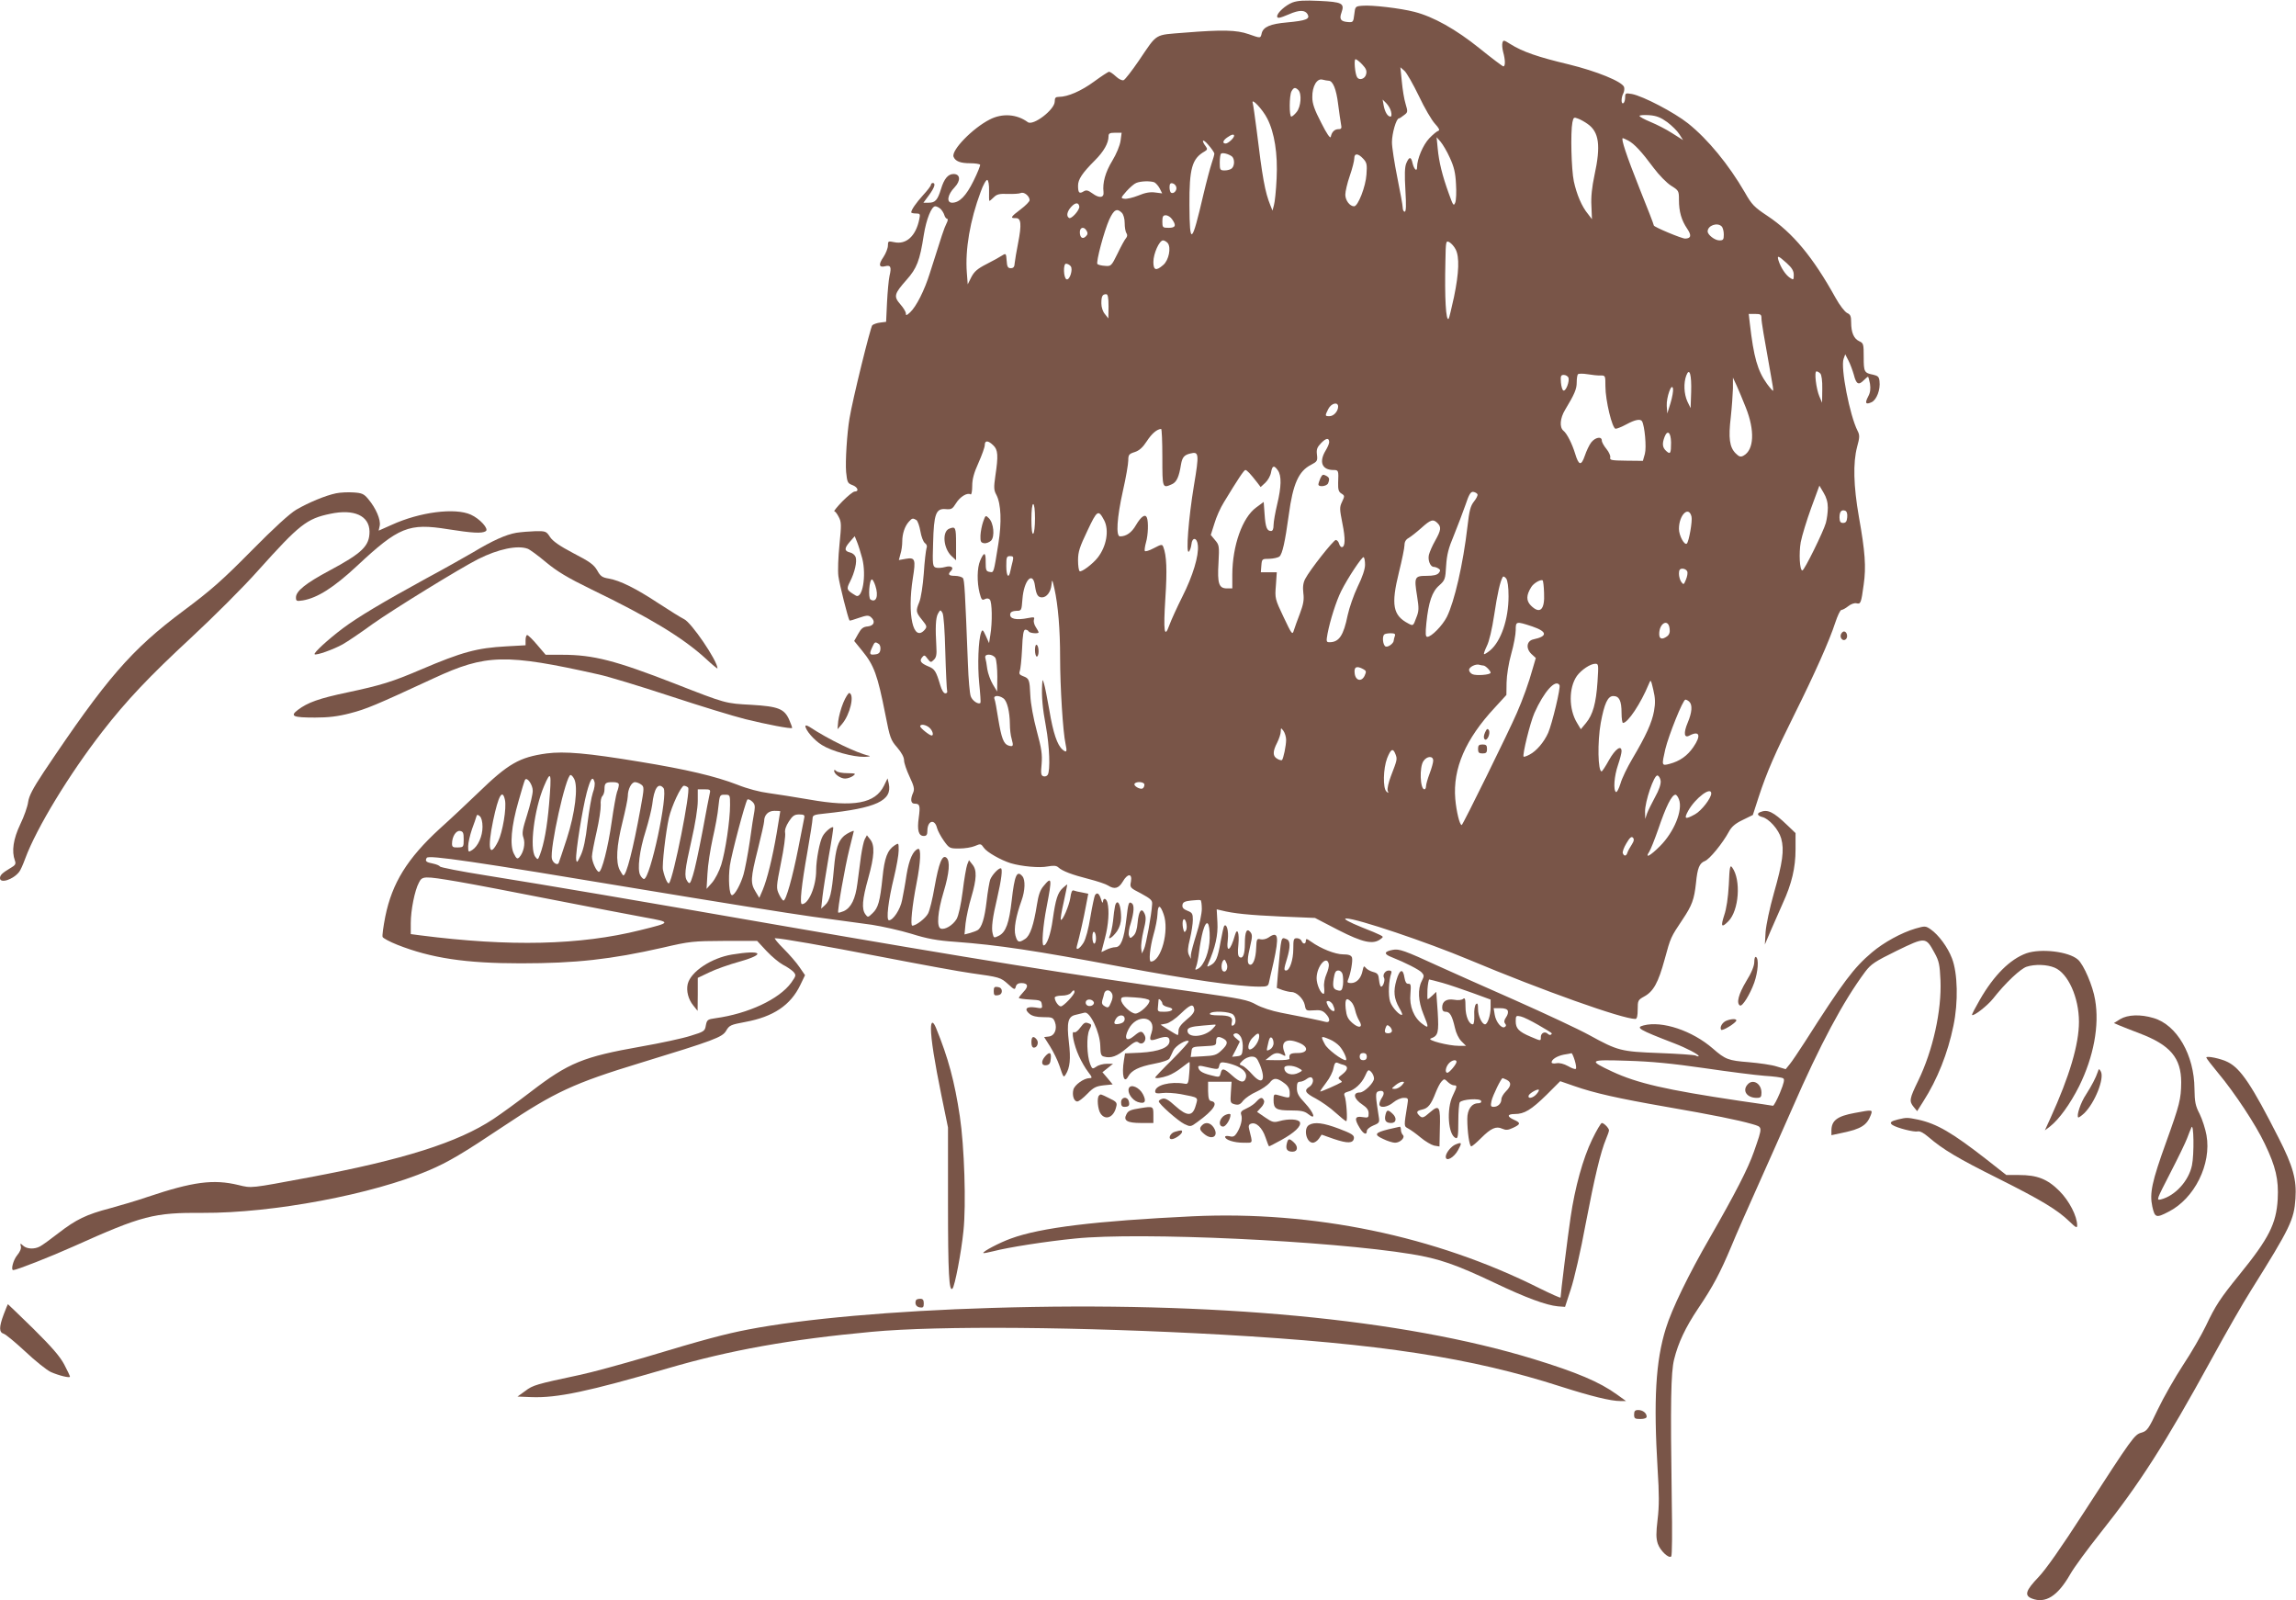 <?xml version="1.0" standalone="no"?>
<!DOCTYPE svg PUBLIC "-//W3C//DTD SVG 20010904//EN"
 "http://www.w3.org/TR/2001/REC-SVG-20010904/DTD/svg10.dtd">
<svg version="1.0" xmlns="http://www.w3.org/2000/svg"
 width="1280pt" height="892pt" viewBox="0 0 1280 892"
 preserveAspectRatio="xMidYMid meet">
<g transform="translate(0,892) scale(0.1,-0.1)"
fill="#795548" stroke="none">
<path d="M7205 8906 c-38 -15 -85 -57 -85 -77 0 -13 13 -11 65 11 59 26 91 25
105 0 14 -26 -8 -35 -115 -45 -93 -8 -132 -25 -141 -60 -7 -30 -5 -29 -74 -5
-66 23 -146 25 -355 8 -173 -14 -150 0 -256 -156 -39 -57 -77 -106 -85 -109
-9 -3 -27 6 -43 21 -15 14 -32 26 -38 26 -5 0 -43 -25 -84 -55 -71 -52 -146
-85 -196 -85 -18 0 -23 -5 -23 -26 0 -45 -120 -137 -150 -115 -61 45 -142 51
-212 15 -95 -48 -216 -172 -202 -208 10 -25 38 -36 93 -36 27 0 52 -4 55 -8 2
-4 -14 -45 -37 -91 -41 -83 -78 -121 -119 -121 -33 0 -26 45 14 86 35 37 32
74 -6 74 -31 0 -53 -27 -70 -84 -19 -61 -32 -76 -68 -76 l-30 0 31 42 c31 42
39 68 21 68 -5 0 -10 -5 -10 -10 0 -6 -20 -32 -44 -58 -39 -43 -66 -82 -66
-96 0 -3 12 -6 26 -6 24 0 25 -3 19 -32 -19 -94 -73 -143 -140 -128 -33 7 -35
6 -35 -19 0 -14 -11 -43 -25 -64 -29 -42 -25 -60 10 -51 30 8 36 -4 24 -54 -5
-23 -11 -90 -14 -149 l-5 -107 -32 -4 c-18 -2 -38 -9 -45 -15 -10 -10 -110
-414 -127 -519 -14 -81 -24 -241 -19 -299 6 -57 8 -63 35 -73 30 -11 39 -36
13 -36 -9 0 -39 -25 -69 -55 -29 -30 -49 -55 -45 -55 5 0 16 -14 25 -32 15
-28 15 -44 4 -154 -7 -68 -10 -147 -6 -176 6 -46 54 -236 62 -247 2 -2 25 5
53 15 41 14 52 15 65 5 28 -23 20 -49 -16 -53 -26 -2 -37 -11 -54 -42 l-22
-39 44 -54 c67 -82 86 -134 130 -357 25 -129 30 -142 66 -183 24 -28 38 -54
38 -71 0 -15 14 -56 31 -92 25 -53 28 -69 20 -88 -17 -37 -14 -62 8 -62 29 0
32 -11 23 -78 -10 -70 -1 -102 28 -102 15 0 20 7 20 28 0 58 41 70 54 16 4
-15 21 -47 38 -71 30 -42 33 -43 85 -43 30 0 69 6 88 14 32 14 34 13 50 -10
16 -24 95 -69 150 -86 61 -18 161 -27 205 -18 34 6 49 5 60 -5 23 -21 76 -41
170 -65 47 -12 95 -28 107 -36 36 -23 59 -17 82 21 27 47 54 48 46 1 -7 -33
-6 -35 57 -67 53 -29 63 -38 61 -59 -3 -57 -34 -227 -45 -250 l-12 -25 -4 29
c-2 15 4 60 13 98 14 56 15 75 6 95 -17 37 -33 16 -39 -51 -3 -37 -11 -61 -23
-72 -17 -16 -19 -16 -25 1 -4 9 0 41 10 69 18 61 21 102 5 111 -16 11 -19 4
-30 -91 -13 -110 -30 -154 -61 -154 -13 0 -35 -7 -50 -14 -16 -8 -28 -14 -28
-13 0 1 9 36 20 77 20 75 25 155 14 198 -7 26 -24 29 -25 5 -1 -10 -6 -3 -11
15 -11 33 -22 40 -34 21 -3 -6 -15 -60 -25 -120 -11 -68 -26 -124 -39 -145
-23 -36 -45 -46 -36 -16 13 46 39 160 50 222 l13 68 -34 7 c-19 3 -40 8 -47
11 -9 4 -15 -9 -19 -41 -7 -44 -44 -131 -53 -122 -3 2 4 46 16 98 11 51 20 95
20 98 0 2 -11 -6 -25 -19 -29 -27 -40 -63 -56 -175 -11 -82 -33 -145 -51 -145
-12 0 -4 109 17 215 31 161 29 172 -18 115 -18 -21 -28 -50 -36 -102 -18 -114
-38 -174 -66 -192 -35 -23 -43 -20 -54 19 -10 37 2 106 34 195 20 55 22 115 5
135 -31 37 -44 6 -60 -136 -14 -123 -32 -175 -71 -195 -28 -14 -29 -13 -35 12
-8 31 -1 88 25 197 24 104 32 167 20 167 -14 0 -49 -38 -59 -64 -4 -12 -14
-67 -20 -122 -11 -94 -27 -145 -50 -159 -6 -4 -25 -11 -42 -16 l-31 -8 6 62
c4 34 18 100 32 146 30 102 32 151 6 182 l-19 24 -10 -25 c-5 -14 -17 -80 -25
-148 -10 -77 -23 -135 -34 -155 -21 -35 -66 -62 -89 -53 -23 9 -17 93 16 202
33 109 38 175 16 193 -23 19 -42 -30 -66 -164 -11 -65 -27 -130 -36 -147 -14
-27 -67 -68 -88 -68 -12 0 -1 111 24 238 23 118 26 196 8 190 -28 -10 -50 -59
-64 -144 -7 -49 -19 -113 -25 -142 -10 -52 -50 -112 -73 -112 -17 0 -4 110 28
240 14 58 26 125 26 149 0 43 0 43 -22 29 -41 -27 -57 -70 -68 -179 -14 -134
-24 -170 -56 -200 -25 -24 -26 -24 -40 -5 -21 30 -17 81 16 199 35 125 38 185
11 218 l-18 23 -12 -22 c-6 -11 -15 -54 -21 -94 -5 -40 -14 -109 -20 -152 -11
-87 -35 -136 -76 -155 -15 -6 -28 -10 -31 -8 -6 7 37 254 63 357 13 52 24 96
24 97 0 6 -37 -12 -54 -26 -34 -30 -47 -71 -57 -184 -12 -135 -22 -178 -50
-203 l-21 -19 7 65 c4 36 20 137 35 225 16 88 27 161 25 163 -7 7 -44 -23 -58
-48 -17 -28 -37 -132 -37 -192 0 -88 -42 -188 -79 -188 -14 0 -3 104 30 290
16 91 29 176 29 187 0 19 8 22 68 28 287 30 377 72 357 166 l-7 30 -20 -41
c-49 -99 -167 -121 -416 -77 -81 14 -183 30 -227 36 -48 6 -118 24 -175 47
-122 47 -282 85 -545 128 -291 48 -417 59 -518 46 -151 -21 -213 -56 -382
-220 -60 -58 -156 -148 -213 -199 -181 -166 -266 -303 -304 -490 -11 -56 -18
-107 -15 -114 3 -7 40 -27 83 -44 188 -74 380 -103 687 -103 307 0 503 22 790
87 154 36 171 37 345 38 l183 0 52 -56 c29 -31 70 -65 92 -77 22 -11 48 -29
58 -39 16 -19 16 -21 -12 -61 -67 -92 -240 -173 -423 -198 -43 -6 -47 -9 -53
-40 -5 -32 -10 -35 -85 -58 -43 -14 -168 -41 -277 -60 -322 -57 -403 -90 -614
-252 -68 -52 -162 -121 -209 -152 -196 -130 -501 -227 -1031 -326 -327 -61
-315 -60 -389 -42 -140 34 -254 19 -510 -67 -58 -20 -150 -47 -205 -62 -134
-35 -191 -63 -288 -138 -45 -35 -92 -69 -104 -75 -31 -17 -73 -15 -94 4 -16
15 -17 14 -13 -3 4 -12 -5 -32 -20 -50 -22 -26 -37 -83 -22 -83 18 0 209 75
336 132 383 172 447 189 721 187 389 -2 947 103 1260 237 108 46 189 94 418
247 283 189 390 239 761 352 412 126 457 143 478 179 18 31 26 34 106 49 158
29 254 94 308 207 l26 54 -31 45 c-16 24 -56 70 -89 103 -32 32 -53 58 -48 58
36 0 268 -41 600 -105 212 -41 435 -82 495 -90 157 -22 163 -23 205 -61 35
-32 38 -33 43 -14 3 13 14 20 30 20 38 0 43 -18 13 -49 -14 -15 -26 -30 -26
-34 0 -3 28 -7 63 -9 57 -3 62 -5 65 -27 4 -23 2 -24 -37 -17 -49 7 -64 -9
-31 -36 15 -12 39 -18 76 -18 50 0 55 -2 65 -27 14 -38 -1 -77 -34 -81 l-26
-3 33 -52 c18 -29 42 -77 52 -107 23 -68 23 -68 35 -50 24 38 29 87 18 180
-13 112 -5 144 38 153 15 4 37 9 49 12 30 9 86 -109 88 -185 1 -46 4 -56 21
-60 38 -11 74 2 125 46 42 36 55 42 67 33 23 -19 49 12 34 40 -15 27 -23 26
-59 -4 -42 -35 -58 -16 -31 37 46 90 159 74 129 -18 -15 -44 -10 -49 31 -35
50 17 69 14 69 -12 0 -36 -58 -59 -161 -65 l-87 -4 -6 -37 c-14 -84 0 -136 24
-91 18 33 59 54 143 70 48 9 83 21 87 30 4 8 14 28 21 44 13 27 74 64 86 52 3
-3 -38 -49 -91 -102 -53 -52 -96 -98 -96 -100 0 -8 35 -3 72 10 20 7 54 27 76
45 22 17 41 31 43 31 2 0 2 -28 -1 -62 -4 -56 -7 -63 -25 -59 -81 14 -165 -8
-165 -43 0 -11 10 -13 40 -9 22 3 68 0 102 -6 103 -20 98 -16 84 -64 -17 -61
-47 -62 -114 -2 -38 35 -57 45 -72 40 -11 -3 -20 -10 -20 -14 0 -15 108 -110
143 -127 34 -16 35 -16 73 12 90 65 118 108 77 116 -13 2 -17 14 -18 56 l0 52
66 0 65 0 -4 -60 c-4 -57 -3 -59 22 -66 21 -5 31 -1 47 21 12 14 45 37 73 49
29 13 62 36 74 50 23 31 42 29 86 -5 18 -14 26 -30 26 -51 0 -32 3 -32 -67
-12 -21 6 -23 3 -23 -28 0 -49 14 -58 96 -58 57 0 77 -4 98 -21 45 -36 32 7
-19 62 -36 38 -45 55 -45 84 0 27 4 35 18 35 9 0 26 7 36 15 10 8 23 12 27 9
16 -9 9 -39 -11 -52 -32 -20 -24 -35 36 -66 31 -17 80 -51 109 -78 29 -26 56
-48 60 -48 9 0 1 118 -9 141 -5 12 -1 18 17 23 38 9 78 46 97 88 16 36 19 38
34 23 9 -9 16 -26 16 -37 0 -24 -55 -78 -79 -78 -42 0 -34 -36 15 -68 24 -16
34 -30 34 -48 0 -25 -2 -26 -35 -21 -42 7 -46 -10 -15 -60 21 -35 40 -43 40
-17 0 8 16 22 36 30 34 14 36 17 30 52 -18 113 -19 132 -3 138 28 10 40 -5 23
-32 -9 -13 -16 -30 -16 -39 0 -24 45 -18 78 10 17 14 42 25 57 25 26 0 27 -2
21 -38 -20 -124 -20 -119 5 -133 13 -7 44 -29 69 -50 25 -21 59 -41 75 -45
l30 -5 2 98 c4 124 -3 137 -52 95 -40 -35 -46 -37 -63 -20 -18 18 -15 26 17
33 32 7 49 27 75 95 10 25 24 53 33 62 14 15 16 15 34 -3 10 -10 26 -19 34
-19 20 0 19 -5 -6 -58 -36 -74 -26 -220 17 -236 11 -4 14 12 14 92 0 53 4 102
8 107 13 18 114 24 119 8 3 -8 -4 -13 -16 -13 -37 0 -61 -35 -61 -87 0 -74 12
-153 22 -153 6 0 30 21 55 46 55 55 84 68 118 52 21 -9 32 -8 60 5 43 20 44
28 5 45 -40 18 -38 32 5 32 53 0 91 23 177 107 l76 76 78 -27 c111 -39 244
-69 514 -116 259 -45 398 -73 478 -96 60 -18 60 -10 10 -154 -33 -95 -105
-234 -246 -480 -116 -200 -212 -397 -245 -505 -57 -182 -69 -400 -46 -784 9
-139 9 -207 0 -281 -9 -77 -9 -104 1 -135 13 -39 62 -85 75 -71 5 4 6 143 3
309 -8 556 -5 715 13 789 23 93 63 178 134 284 83 123 123 199 184 344 28 69
96 222 149 340 53 118 139 312 191 430 156 358 285 599 408 764 32 42 53 56
175 116 161 78 162 78 211 -12 25 -45 29 -66 33 -153 7 -168 -42 -390 -124
-559 -49 -101 -52 -114 -25 -147 l19 -23 34 54 c79 123 137 270 168 421 28
133 24 295 -8 377 -24 63 -75 131 -118 161 -29 20 -32 20 -85 5 -78 -23 -177
-77 -243 -133 -102 -86 -161 -165 -374 -499 -35 -54 -73 -111 -85 -125 l-22
-27 -50 15 c-27 9 -98 19 -156 24 -114 9 -130 15 -200 76 -115 100 -283 156
-386 129 -46 -12 -29 -23 171 -100 70 -27 136 -62 136 -71 0 -3 -8 -2 -17 3
-10 4 -101 10 -203 14 -213 8 -230 12 -390 100 -58 32 -244 119 -415 195 -170
75 -359 159 -420 187 -198 91 -225 100 -261 93 -48 -9 -51 -23 -7 -40 80 -32
154 -70 169 -86 14 -16 14 -20 0 -48 -23 -44 -20 -112 9 -183 32 -78 31 -83
-5 -56 -48 35 -74 99 -67 168 4 49 2 57 -11 56 -12 -1 -18 10 -22 33 -8 55
-27 49 -45 -13 -18 -62 -14 -102 16 -155 11 -18 18 -35 16 -37 -10 -10 -57 40
-67 72 -12 35 -8 121 6 158 4 11 0 16 -14 16 -20 0 -36 -25 -26 -41 7 -12 -5
-49 -16 -49 -5 0 -10 17 -12 37 -3 31 -7 38 -33 45 -16 4 -35 15 -41 23 -10
13 -12 10 -18 -17 -8 -41 -33 -68 -64 -68 -19 0 -23 4 -17 18 15 34 28 109 22
125 -5 12 -19 17 -49 17 -44 0 -125 32 -179 71 -24 17 -29 18 -29 5 0 -20 -16
-21 -24 -1 -3 8 -15 15 -26 15 -18 0 -20 -6 -20 -60 0 -60 -20 -120 -40 -120
-13 0 -13 8 5 66 19 64 19 100 -1 108 -34 13 -30 26 -50 -195 l-6 -76 32 -12
c18 -6 41 -11 50 -11 29 0 67 -38 74 -72 6 -32 7 -33 50 -30 35 3 49 -1 65
-17 29 -29 28 -55 -1 -47 -25 7 -112 25 -248 51 -50 10 -106 28 -137 45 -46
26 -81 33 -340 70 -692 97 -1232 184 -2329 374 -770 134 -1268 219 -1624 276
-140 22 -256 45 -258 50 -2 5 -19 12 -38 16 -38 7 -46 14 -35 32 10 17 263
-20 1181 -173 410 -68 846 -138 970 -155 124 -17 272 -37 330 -45 58 -9 157
-31 220 -50 89 -28 144 -38 245 -45 240 -18 442 -48 930 -140 378 -71 651
-110 767 -110 41 0 48 3 52 22 3 13 14 64 26 114 32 146 26 176 -28 138 -13
-9 -33 -13 -45 -10 -20 5 -22 1 -24 -49 -2 -59 -18 -99 -36 -92 -15 5 -14 34
4 109 11 47 11 59 -1 73 -19 23 -30 2 -30 -65 0 -60 -11 -87 -30 -75 -9 6 -11
26 -6 71 6 62 -6 97 -19 52 -25 -90 -50 -105 -40 -25 5 47 -6 90 -20 76 -3 -3
-12 -43 -20 -87 -16 -92 -26 -117 -57 -133 -19 -10 -20 -9 -13 7 41 94 56 162
52 232 l-4 73 26 -6 c66 -17 155 -26 331 -34 l191 -8 129 -67 c137 -70 194
-82 235 -52 18 13 18 14 -1 24 -11 6 -56 25 -100 42 -74 30 -111 50 -88 50 58
0 448 -131 684 -230 411 -172 854 -330 927 -330 9 0 13 17 13 53 0 50 2 53 36
72 52 28 79 78 114 206 34 125 34 124 100 223 53 79 65 112 75 204 8 83 19
110 49 122 26 9 100 100 134 163 15 28 35 46 77 66 l57 28 32 99 c46 141 93
247 200 462 112 225 195 411 227 510 13 39 28 72 35 72 6 0 23 9 38 21 15 12
35 19 46 16 23 -6 26 1 40 105 14 98 8 182 -27 378 -30 172 -33 300 -10 388
15 54 15 67 3 90 -44 86 -96 354 -78 402 l9 25 18 -35 c10 -19 23 -55 30 -79
13 -52 26 -60 54 -32 12 12 23 21 25 21 2 0 7 -18 11 -39 4 -28 2 -49 -10 -71
-20 -38 -14 -47 19 -32 28 13 50 70 44 117 -2 24 -9 30 -34 36 -51 10 -54 15
-54 98 0 73 -1 78 -25 89 -30 14 -45 48 -45 105 0 34 -4 44 -22 52 -13 6 -42
43 -65 85 -126 227 -238 362 -379 456 -74 49 -88 63 -127 132 -90 155 -206
296 -316 384 -78 62 -251 152 -313 164 -36 6 -38 5 -38 -19 0 -14 -4 -29 -10
-32 -13 -8 -13 31 0 55 5 10 7 26 4 35 -12 31 -153 88 -308 126 -172 41 -257
70 -327 114 -35 22 -38 23 -43 7 -3 -10 -1 -33 4 -52 12 -43 13 -80 1 -80 -4
0 -64 45 -132 100 -133 107 -258 177 -364 204 -77 20 -238 39 -290 34 -39 -3
-40 -4 -45 -48 -5 -43 -7 -45 -34 -43 -42 3 -51 16 -37 54 18 51 2 58 -124 64
-83 4 -120 2 -150 -9z m389 -345 c22 -23 27 -36 22 -55 -6 -26 -38 -36 -50
-17 -12 18 -19 101 -9 101 5 0 22 -13 37 -29z m316 -176 c31 -66 72 -136 90
-155 22 -24 28 -36 19 -39 -8 -2 -31 -21 -51 -42 -35 -37 -68 -115 -68 -161 0
-28 -17 -12 -25 22 -8 38 -19 38 -35 0 -9 -21 -10 -63 -5 -150 5 -86 4 -120
-4 -120 -6 0 -11 10 -11 23 0 12 -14 87 -30 167 -16 80 -30 169 -30 197 0 49
24 133 39 133 3 0 16 8 28 18 22 16 22 19 9 63 -8 25 -17 81 -21 125 l-8 79
23 -20 c12 -11 48 -74 80 -140z m-503 85 c24 0 43 -48 53 -131 6 -46 13 -96
16 -111 5 -23 2 -28 -14 -28 -22 0 -38 -16 -43 -43 -3 -11 -23 18 -53 78 -38
73 -50 107 -50 143 -1 61 26 107 57 98 12 -3 28 -6 34 -6z m-169 -52 c20 -20
15 -92 -9 -122 -11 -14 -25 -26 -30 -26 -12 0 -12 117 1 141 12 22 21 24 38 7z
m-173 -159 c40 -78 59 -196 52 -334 -3 -66 -10 -133 -15 -149 l-8 -30 -12 30
c-30 74 -44 152 -77 424 -9 69 -18 134 -21 145 -11 35 55 -34 81 -86z m690 39
c4 -16 3 -28 -3 -28 -16 0 -31 25 -38 61 l-6 34 20 -20 c11 -11 24 -32 27 -47z
m1540 -59 c25 -19 56 -49 67 -67 l21 -33 -60 38 c-32 21 -87 49 -121 63 -34
14 -62 29 -62 34 0 4 24 6 54 4 41 -3 65 -13 101 -39z m-444 -10 c64 -45 74
-121 38 -286 -14 -66 -20 -121 -17 -171 l3 -74 -22 29 c-35 42 -63 109 -79
182 -14 67 -19 273 -8 329 6 28 8 30 31 21 14 -5 39 -19 54 -30z m-2604 -94
c-4 -27 -23 -73 -46 -111 -39 -64 -55 -123 -49 -174 4 -33 -23 -37 -62 -8 -25
18 -34 20 -49 11 -24 -15 -31 -8 -31 32 0 35 23 70 94 141 49 49 76 96 76 134
0 16 6 20 36 20 l37 0 -6 -45z m633 28 c0 -12 -33 -43 -47 -43 -20 0 -16 17 9
34 24 17 38 20 38 9z m-110 -99 c0 -6 -7 -31 -15 -54 -8 -24 -29 -102 -46
-174 -65 -280 -77 -289 -78 -59 -1 204 14 259 85 299 14 8 16 14 8 25 -29 38
-20 49 10 14 20 -22 35 -45 36 -51z m1313 -24 c23 -50 31 -83 34 -145 3 -44 1
-91 -4 -104 -9 -22 -12 -17 -36 50 -36 99 -55 176 -62 252 l-6 62 22 -25 c12
-14 36 -54 52 -90z m995 96 c33 -18 72 -59 141 -152 29 -39 73 -84 97 -99 43
-27 44 -29 44 -79 0 -66 14 -114 46 -161 25 -37 22 -54 -11 -55 -18 -1 -175
65 -175 73 0 5 -36 98 -80 207 -72 181 -105 280 -93 280 2 0 16 -6 31 -14z
m-2210 -88 c15 -13 16 -50 0 -66 -7 -7 -25 -12 -40 -12 -26 0 -28 3 -28 43 0
24 3 47 7 50 8 8 42 -1 61 -15z m731 -12 c21 -22 23 -33 19 -88 -4 -67 -47
-178 -69 -178 -24 0 -49 33 -49 65 0 17 11 65 25 105 14 40 25 84 25 97 0 30
21 29 49 -1z m-2085 -180 c-1 -31 0 -56 2 -56 2 0 13 9 25 21 16 16 31 20 77
18 31 -1 64 1 73 5 18 8 49 -17 49 -40 0 -7 -22 -30 -50 -51 -56 -42 -60 -50
-27 -49 30 1 33 -35 13 -138 -9 -45 -17 -94 -19 -111 -1 -23 -7 -30 -22 -30
-16 0 -21 8 -23 42 -3 41 -4 42 -25 29 -12 -8 -51 -30 -87 -48 -51 -26 -69
-42 -85 -73 l-20 -40 -5 65 c-10 129 18 292 77 450 14 40 31 69 37 67 6 -2 11
-27 10 -61z m921 48 c8 -4 22 -19 30 -34 l14 -28 -39 5 c-27 4 -56 -1 -94 -17
-30 -12 -65 -20 -77 -18 -22 3 -22 4 11 42 19 21 43 42 54 46 25 11 78 12 101
4z m123 -28 c4 -19 -16 -39 -30 -30 -4 3 -8 16 -8 30 0 19 5 25 17 22 10 -2
19 -12 21 -22z m-541 -107 c3 -19 -44 -72 -57 -64 -17 10 -11 37 12 62 23 25
41 26 45 2z m-773 -14 c8 -8 18 -24 21 -35 3 -11 11 -20 16 -20 5 0 3 -12 -5
-27 -13 -26 -23 -57 -92 -275 -30 -97 -76 -187 -110 -219 -20 -18 -24 -20 -24
-6 0 9 -14 32 -31 51 -38 44 -34 58 35 136 57 64 74 107 96 250 14 88 43 160
64 160 8 0 21 -7 30 -15z m1010 -21 c9 -9 16 -33 16 -57 0 -23 4 -49 10 -57 6
-9 5 -19 -3 -28 -7 -8 -28 -46 -47 -86 -34 -69 -36 -71 -70 -68 -19 1 -38 6
-42 10 -9 10 37 183 66 248 26 56 43 65 70 38z m280 -36 c25 -35 20 -48 -19
-48 -33 0 -35 2 -35 35 0 28 4 35 19 35 11 0 27 -10 35 -22z m3064 -40 c7 -7
12 -27 12 -45 0 -29 -3 -33 -25 -33 -25 0 -65 31 -65 50 0 33 54 52 78 28z
m-3540 -25 c7 -11 6 -21 -4 -30 -18 -19 -34 -8 -34 23 0 28 24 33 38 7z m452
-68 c20 -25 6 -96 -25 -122 -40 -35 -55 -30 -55 17 0 46 33 120 54 120 7 0 19
-7 26 -15z m1605 -35 c22 -42 19 -130 -9 -265 -14 -64 -27 -119 -30 -122 -15
-16 -23 115 -18 320 2 114 3 117 22 107 11 -6 27 -24 35 -40z m1845 -76 c30
-27 40 -44 40 -66 0 -29 -1 -30 -22 -16 -24 16 -51 58 -63 96 -9 30 -2 28 45
-14z m-3991 -18 c14 -16 -5 -79 -23 -73 -17 6 -20 87 -3 87 8 0 20 -6 26 -14z
m211 -223 l-1 -68 -19 24 c-12 14 -20 38 -20 60 0 40 6 51 27 51 9 0 13 -18
13 -67z m3640 -67 c0 -21 13 -97 54 -326 8 -41 13 -77 11 -78 -2 -2 -17 15
-34 38 -53 74 -74 147 -96 338 l-6 52 36 0 c30 0 35 -3 35 -24z m-392 -413
l-3 -88 -18 37 c-19 42 -22 103 -6 145 18 47 30 5 27 -94z m720 105 c7 -7 12
-41 11 -87 l-1 -76 -15 35 c-18 42 -30 140 -16 140 5 0 14 -5 21 -12z m-1225
-11 c27 0 27 -1 27 -60 0 -79 38 -237 57 -237 8 0 35 11 61 25 48 26 77 31 86
17 15 -25 26 -146 16 -182 l-11 -39 -93 1 c-83 1 -93 3 -89 18 2 9 -7 30 -21
47 -14 17 -26 38 -26 47 0 25 -36 19 -59 -10 -11 -14 -27 -48 -36 -75 -20 -58
-34 -54 -54 13 -17 55 -45 111 -65 127 -23 19 -19 70 9 116 53 88 65 116 65
153 0 21 3 42 7 46 5 4 28 4 53 0 25 -4 57 -8 73 -7z m-179 -12 c7 -20 -14
-77 -28 -72 -6 2 -12 22 -14 45 -3 36 0 42 16 42 11 0 22 -7 26 -15z m988
-165 c52 -129 47 -238 -12 -270 -16 -9 -25 -6 -44 13 -34 34 -41 85 -27 202 6
55 11 127 12 160 l0 60 21 -45 c11 -25 34 -79 50 -120z m-419 23 l-18 -58 -3
42 c-3 47 28 135 35 96 2 -11 -4 -47 -14 -80z m-1853 -20 c-1 -27 -25 -53 -49
-53 -25 0 -25 2 -6 40 17 33 55 42 55 13z m-980 -283 c0 -173 0 -173 54 -149
26 12 39 41 50 110 7 40 18 53 52 61 48 12 50 0 20 -179 -30 -181 -46 -385
-28 -368 6 6 12 24 14 40 4 43 32 40 36 -5 6 -58 -28 -170 -86 -285 -30 -60
-63 -132 -73 -160 -28 -79 -34 -34 -22 154 10 152 7 235 -12 283 -6 15 -11 14
-53 -8 -26 -14 -48 -20 -50 -15 -2 5 1 27 7 48 12 42 14 113 5 137 -9 23 -32
8 -61 -41 -24 -42 -54 -63 -89 -63 -24 0 -17 105 16 253 17 74 30 151 30 170
0 32 4 37 36 47 25 8 45 26 67 60 28 43 56 67 80 69 4 1 7 -71 7 -159z m2836
84 c0 -62 -4 -69 -27 -48 -21 19 -24 40 -9 79 16 41 35 25 36 -31z m-1906 1
c0 -8 -9 -29 -20 -47 -38 -63 -20 -108 44 -108 28 0 29 -2 26 -72 -1 -37 3
-50 18 -59 19 -12 19 -14 4 -46 -15 -31 -14 -40 2 -122 17 -83 16 -131 -4
-131 -5 0 -12 9 -15 20 -3 11 -12 20 -18 20 -14 -1 -146 -169 -170 -216 -12
-22 -15 -46 -11 -80 5 -38 0 -63 -19 -114 -14 -36 -29 -78 -34 -94 -8 -27 -11
-23 -57 74 -48 101 -49 105 -43 177 l5 73 -44 0 -45 0 3 38 c3 36 4 37 44 37
23 1 48 6 57 13 16 14 31 80 52 233 23 172 55 243 124 278 34 18 37 22 33 56
-4 30 1 42 23 65 28 29 45 31 45 5z m-1873 -17 c27 -25 29 -58 12 -171 -9 -64
-9 -79 6 -106 26 -50 30 -153 11 -271 -27 -168 -25 -162 -49 -158 -19 3 -22 9
-22 55 1 56 -9 59 -31 7 -17 -40 -18 -119 -3 -179 10 -38 14 -43 29 -35 11 6
21 5 28 -2 13 -13 15 -127 3 -198 l-7 -45 -18 40 c-16 35 -19 38 -26 20 -16
-41 -21 -183 -11 -284 6 -57 9 -106 7 -109 -11 -11 -45 11 -54 36 -6 15 -13
97 -16 182 -16 408 -19 466 -28 478 -6 6 -26 12 -44 12 -35 0 -42 8 -23 27 20
20 1 32 -33 22 -18 -5 -41 -6 -51 -3 -17 6 -19 16 -15 137 4 163 16 194 70
189 32 -3 38 1 58 33 22 36 63 61 81 49 5 -3 9 18 9 47 0 37 9 72 35 129 19
43 35 87 35 99 0 27 18 27 47 -1z m1587 -140 c21 -30 20 -90 -4 -190 -11 -46
-20 -98 -20 -115 0 -22 -5 -33 -14 -33 -23 0 -31 20 -36 93 l-5 69 -42 -31
c-77 -56 -132 -212 -133 -373 l0 -78 -30 0 c-45 0 -54 27 -47 142 5 94 4 100
-19 127 l-24 29 20 63 c10 35 34 89 53 119 77 127 112 180 120 180 8 0 28 -21
66 -70 l19 -25 26 24 c14 13 29 39 32 58 7 39 17 41 38 11z m3066 -208 c0 -25
-5 -63 -11 -85 -13 -47 -120 -265 -131 -265 -15 0 -20 96 -9 158 7 36 33 121
58 190 l46 125 23 -39 c16 -26 24 -54 24 -84z m-1953 74 c2 -6 -7 -24 -20 -40
-19 -24 -26 -50 -36 -139 -24 -209 -73 -420 -115 -504 -25 -49 -86 -111 -109
-111 -10 0 -11 17 -5 78 12 116 32 175 72 209 31 28 34 34 38 109 4 62 13 98
43 169 20 50 49 125 64 168 21 63 30 77 45 75 11 -2 21 -8 23 -14z m-2467
-133 c0 -44 -4 -83 -10 -86 -6 -4 -10 25 -10 79 0 51 4 86 10 86 6 0 10 -33
10 -79z m4528 5 c-2 -23 -8 -31 -23 -31 -15 0 -19 7 -20 30 0 33 11 46 32 38
9 -4 13 -17 11 -37z m-4142 -17 c28 -55 13 -144 -36 -207 -28 -36 -91 -83
-101 -76 -5 3 -9 30 -9 61 0 47 9 74 52 164 55 117 61 120 94 58z m3274 21 c6
-23 -14 -138 -26 -150 -13 -12 -44 44 -44 82 0 78 55 131 70 68z m-4321 -19
c7 -5 17 -33 22 -62 5 -30 16 -59 25 -66 11 -8 14 -18 9 -30 -3 -10 -11 -73
-15 -140 -5 -67 -16 -138 -25 -159 -20 -49 -20 -56 15 -99 29 -36 29 -39 14
-57 -63 -69 -97 85 -65 289 17 105 13 117 -39 108 l-39 -7 9 34 c6 18 10 49
10 70 0 42 14 85 37 110 18 20 22 21 42 9z m2905 -17 c22 -22 20 -39 -13 -98
-16 -28 -31 -63 -35 -79 -7 -30 8 -67 27 -67 7 0 18 -4 26 -9 12 -8 12 -12 2
-25 -9 -11 -30 -16 -68 -16 -67 0 -70 -7 -53 -112 11 -70 11 -84 -5 -123 -16
-44 -17 -45 -43 -31 -87 45 -98 104 -53 286 17 68 31 137 31 152 0 18 8 31 23
39 12 7 44 32 71 56 52 47 66 51 90 27z m-3207 -197 c24 -96 1 -229 -36 -207
-52 31 -54 35 -32 78 26 51 40 112 31 137 -4 11 -17 22 -30 25 -34 8 -34 23
-3 59 l28 32 13 -32 c7 -17 20 -59 29 -92z m839 -14 c-4 -16 -10 -40 -13 -55
-9 -47 -23 -31 -23 27 0 49 2 55 21 55 18 0 20 -4 15 -27z m1964 -22 c0 -23
-15 -69 -41 -121 -22 -46 -47 -118 -56 -160 -23 -113 -48 -150 -101 -150 -18
0 -19 4 -11 48 14 73 48 181 76 237 37 74 117 194 125 189 5 -3 8 -22 8 -43z
m1796 -36 c4 -9 0 -29 -7 -46 -12 -29 -13 -30 -26 -13 -7 10 -13 30 -13 46 0
21 5 28 20 28 11 0 23 -7 26 -15z m-996 -139 c0 -128 -42 -250 -102 -301 -17
-14 -33 -24 -35 -21 -2 2 5 22 16 45 13 25 29 94 41 173 18 120 33 187 48 212
3 5 11 1 19 -9 8 -12 13 -47 13 -99z m-2640 58 c7 -49 16 -64 39 -64 26 0 49
30 53 70 3 33 4 32 16 -20 21 -94 32 -229 32 -385 0 -165 16 -417 30 -480 10
-46 7 -53 -16 -34 -30 25 -53 94 -74 220 -12 68 -25 135 -30 149 -8 25 -8 25
-10 -5 -4 -65 2 -134 21 -235 20 -110 25 -245 10 -269 -5 -8 -16 -11 -25 -8
-13 5 -14 17 -9 69 4 52 0 84 -27 183 -19 71 -34 152 -36 198 -4 89 -6 95 -41
108 -19 7 -23 14 -18 27 4 9 10 65 13 125 3 79 8 107 18 107 7 0 16 -4 19 -10
6 -10 55 -14 55 -5 0 3 -7 17 -16 30 -9 14 -13 32 -10 41 5 14 1 15 -31 9 -69
-14 -106 -5 -101 23 2 11 14 16 33 17 30 0 30 1 35 65 8 107 59 160 70 74z
m-890 1 c19 -57 5 -97 -27 -77 -14 9 -7 112 8 112 4 0 13 -16 19 -35z m3728
-40 c5 -95 -23 -121 -74 -70 -26 27 -26 57 3 103 13 21 51 43 63 37 3 -2 7
-33 8 -70z m-3338 -330 c3 -110 8 -207 10 -215 3 -9 -1 -15 -10 -15 -9 0 -20
18 -28 45 -23 78 -31 91 -66 105 -43 18 -52 31 -35 51 11 14 15 13 30 -8 17
-22 19 -22 35 -6 14 13 17 30 14 75 -6 104 -4 158 9 182 13 23 14 23 25 5 7
-11 13 -98 16 -219z m3272 143 c85 -29 87 -55 7 -72 -38 -8 -44 -50 -12 -81
l25 -23 -17 -58 c-21 -77 -56 -174 -89 -249 -43 -100 -301 -624 -307 -624 -11
-2 -30 75 -36 146 -14 169 57 333 220 508 l65 71 1 69 c1 41 11 107 26 160 14
49 25 109 25 132 0 50 1 51 92 21z m766 -13 c3 -19 -2 -33 -14 -42 -28 -20
-44 -16 -44 13 0 62 52 88 58 29z m-1532 -41 c-3 -9 -6 -19 -6 -24 0 -16 -31
-39 -45 -34 -15 6 -21 55 -8 67 3 4 20 7 36 7 22 0 28 -4 23 -16z m-2878 -43
c8 -4 12 -19 10 -32 -2 -18 -10 -25 -30 -27 -31 -4 -33 2 -15 41 13 29 16 31
35 18z m652 -80 c5 -11 10 -57 10 -103 l-1 -83 -24 40 c-13 22 -27 60 -31 85
-3 25 -8 53 -11 63 -7 25 43 23 57 -2z m2720 -41 c11 0 40 -29 40 -40 0 -12
-82 -18 -102 -8 -10 5 -18 15 -18 24 0 16 38 35 58 28 8 -2 17 -4 22 -4z m636
-90 c-8 -121 -26 -184 -64 -230 l-29 -35 -21 35 c-47 77 -47 196 -1 262 25 34
75 68 103 68 18 0 18 -6 12 -100z m-1306 70 c17 -9 18 -14 8 -36 -17 -37 -52
-29 -56 14 -4 35 11 42 48 22z m1621 -234 c-12 -65 -44 -136 -121 -266 -28
-47 -58 -109 -66 -138 -9 -29 -20 -50 -25 -47 -16 10 -10 89 11 150 11 32 20
67 20 77 0 38 -35 13 -70 -49 -19 -35 -38 -63 -41 -63 -21 -1 -24 164 -5 270
20 108 39 150 70 150 33 0 46 -26 46 -94 0 -31 4 -56 8 -56 27 0 99 108 144
217 11 27 11 27 25 -32 11 -46 12 -74 4 -119z m-527 145 c8 -12 -41 -215 -63
-266 -23 -52 -66 -102 -103 -121 -16 -9 -32 -14 -34 -12 -8 9 36 188 60 243
53 119 118 192 140 156z m-3100 -74 c21 -15 35 -74 36 -142 0 -28 4 -66 10
-84 11 -40 9 -45 -18 -37 -27 9 -39 41 -57 149 -8 52 -17 102 -21 111 -8 20
24 22 50 3z m3824 -19 c18 -18 15 -59 -9 -116 -25 -59 -20 -89 10 -72 56 29
66 0 21 -65 -33 -48 -75 -78 -132 -93 -45 -12 -45 -10 -24 82 19 78 98 276
112 276 5 0 15 -5 22 -12z m-4236 -145 c17 -15 25 -43 12 -43 -12 0 -64 42
-64 51 0 15 32 10 52 -8z m1988 -67 c0 -33 -15 -104 -23 -113 -3 -2 -15 0 -26
7 -26 14 -27 40 -1 90 11 22 20 50 20 62 1 22 1 22 15 4 8 -11 15 -34 15 -50z
m610 -81 c10 -27 10 -29 -26 -122 -13 -34 -21 -70 -18 -80 6 -15 5 -16 -7 -5
-20 19 -18 127 4 185 21 53 33 59 47 22z m210 -35 c0 -11 -9 -43 -20 -72 -11
-29 -20 -61 -20 -70 0 -10 -4 -18 -9 -18 -24 0 -29 125 -5 158 19 28 54 30 54
2z m-4929 -244 c-11 -127 -28 -220 -51 -281 -11 -29 -12 -29 -26 -11 -33 46
-6 265 49 394 39 92 43 78 28 -102z m140 142 c23 -44 5 -191 -41 -333 -23 -71
-44 -133 -46 -137 -8 -13 -32 3 -37 24 -14 54 78 468 104 468 5 0 14 -10 20
-22z m6057 -11 c2 -18 -9 -51 -31 -90 -18 -34 -39 -75 -45 -92 l-10 -30 -1 40
c-1 56 50 206 69 202 8 -1 16 -15 18 -30z m-6288 -55 c0 -19 -14 -79 -31 -133
-26 -82 -30 -103 -21 -128 12 -33 1 -84 -23 -110 -11 -11 -16 -8 -30 20 -24
46 -15 153 26 294 17 61 33 114 36 118 11 18 43 -27 43 -61z m344 50 c4 -10 0
-38 -9 -61 -8 -23 -21 -101 -30 -172 -10 -88 -22 -144 -37 -176 -20 -43 -23
-45 -26 -23 -4 37 35 281 59 372 21 78 33 94 43 60z m136 -16 c0 -8 -4 -26
-10 -40 -5 -14 -19 -90 -30 -168 -20 -142 -55 -278 -71 -278 -13 0 -39 56 -39
85 0 15 12 77 26 138 14 61 24 128 23 149 -2 21 2 43 9 50 7 7 12 24 12 38 0
35 6 40 47 40 22 0 33 -5 33 -14z m124 1 c18 -13 18 -18 -3 -133 -42 -231 -79
-374 -96 -374 -2 0 -11 13 -20 30 -23 45 -18 134 15 266 16 65 30 131 30 146
0 38 20 78 40 78 9 0 24 -6 34 -13z m2806 -1 c0 -8 -4 -18 -10 -21 -13 -8 -52
14 -45 26 10 15 55 11 55 -5z m-2681 -19 c27 -34 -74 -507 -109 -507 -5 0 -15
10 -21 22 -17 32 -4 138 31 247 16 52 32 117 36 145 10 92 34 127 63 93z m137
3 c16 -16 -82 -507 -106 -533 -7 -8 -24 28 -34 74 -6 27 15 208 33 290 15 65
68 179 84 179 7 0 18 -5 23 -10z m121 -32 c-3 -13 -22 -109 -41 -214 -20 -105
-43 -214 -53 -243 -15 -48 -18 -51 -30 -35 -20 27 -16 61 22 230 21 91 35 180
35 219 l0 65 36 0 c32 0 36 -2 31 -22z m5583 -1 c0 -26 -54 -96 -90 -116 -56
-31 -64 -27 -38 20 40 71 128 137 128 96z m-6725 -36 c10 -45 -13 -180 -38
-231 -48 -96 -61 -44 -28 115 30 142 52 180 66 116z m1255 -28 c0 -86 -26
-259 -49 -333 -11 -36 -34 -80 -51 -100 l-31 -35 5 85 c2 47 16 135 29 195 14
61 29 140 32 178 7 66 8 67 36 67 29 0 29 -1 29 -57z m5290 31 c23 -60 -27
-182 -106 -261 -55 -55 -86 -71 -59 -30 8 13 30 69 49 123 44 130 76 194 97
194 5 0 14 -12 19 -26z m-5154 -64 c-4 -19 -16 -96 -26 -170 -11 -74 -27 -157
-35 -185 -16 -55 -49 -115 -64 -115 -16 0 -22 92 -12 165 9 64 84 346 97 367
3 5 15 1 26 -9 16 -14 18 -25 14 -53z m144 -2 c0 -2 -9 -56 -20 -122 -24 -140
-53 -257 -78 -317 l-19 -44 -21 35 c-29 47 -28 74 13 236 19 76 35 147 35 156
0 35 23 58 57 58 18 0 33 -1 33 -2z m-1660 -87 c0 -53 -25 -108 -57 -129 -22
-14 -23 -13 -23 21 0 19 10 61 21 94 12 32 23 64 25 72 3 11 7 11 19 1 9 -8
15 -30 15 -59z m1794 52 c-2 -10 -17 -88 -34 -173 -32 -162 -68 -290 -82 -290
-5 0 -16 16 -25 35 -16 34 -16 41 11 176 16 77 26 152 23 166 -3 16 4 38 21
64 21 32 31 39 58 39 25 0 31 -4 28 -17z m-1899 -122 c0 -43 -1 -44 -33 -45
-27 -1 -32 3 -32 21 0 39 22 74 44 71 18 -3 21 -10 21 -47z m6512 -29 c-10
-15 -21 -35 -24 -44 -6 -21 -19 -23 -26 -4 -3 7 6 32 20 55 18 31 28 40 36 32
8 -8 7 -19 -6 -39z m-6542 -207 c83 -14 321 -60 530 -101 209 -41 439 -85 510
-98 149 -27 149 -28 -25 -71 -336 -84 -728 -93 -1227 -29 l-53 7 0 61 c0 72
22 182 45 225 19 38 25 39 220 6z m4145 -152 c0 -25 -13 -88 -30 -140 -16 -51
-30 -103 -31 -116 l0 -22 -11 22 c-8 17 -7 39 6 90 9 38 16 85 16 106 0 34 -4
40 -30 50 -22 9 -30 17 -28 32 2 16 13 21 48 25 25 3 48 4 53 2 4 -2 7 -24 7
-49z m-213 -29 c33 -91 -14 -264 -71 -264 -13 0 -5 78 14 147 12 40 22 93 23
118 2 54 15 53 34 -1z m125 -90 c-8 -15 -11 -12 -17 14 -3 17 -3 37 1 44 12
19 27 -38 16 -58z m132 -43 c-1 -74 -31 -153 -65 -171 -17 -9 -18 -8 -10 13 5
13 12 50 16 83 4 32 13 83 21 113 21 73 39 54 38 -38z m-634 -2 c0 -16 -4 -29
-10 -29 -5 0 -10 16 -10 36 0 21 4 33 10 29 6 -3 10 -19 10 -36z m729 -141 c9
-24 -4 -52 -20 -42 -16 10 -9 64 8 64 2 0 7 -10 12 -22z m569 -3 c2 -9 -4 -35
-13 -55 -10 -23 -16 -53 -13 -74 2 -20 1 -36 -3 -36 -16 0 -39 52 -39 87 0 67
58 133 68 78z m77 -57 c3 -13 4 -39 2 -58 -4 -28 -9 -34 -23 -32 -31 6 -36 17
-29 66 6 36 11 46 26 46 11 0 21 -9 24 -22z m557 -47 c36 -10 111 -36 167 -56
l101 -37 0 -44 c0 -43 -17 -94 -31 -94 -17 0 -39 47 -39 84 0 31 -3 37 -12 28
-6 -6 -11 -34 -9 -62 1 -28 -2 -50 -8 -50 -22 0 -41 46 -41 98 0 44 -3 52 -13
44 -8 -7 -29 -9 -50 -5 -43 7 -67 -9 -67 -43 0 -17 6 -24 20 -24 23 0 36 -23
51 -89 6 -29 21 -60 36 -75 l26 -26 -39 0 c-59 0 -182 32 -158 41 42 15 46 32
39 149 l-8 111 -21 -20 c-12 -12 -24 -21 -27 -21 -2 0 -2 25 -1 55 2 30 7 55
10 55 4 0 37 -9 74 -19z m-2052 -51 c0 -15 -61 -80 -76 -80 -13 0 -34 30 -34
49 0 6 17 11 39 11 22 0 44 6 51 15 14 17 20 19 20 5z m209 -8 c6 -12 5 -28
-5 -50 -12 -29 -16 -32 -34 -22 -15 8 -19 17 -15 33 4 12 9 30 11 40 7 22 31
22 43 -1z m209 -39 c5 -19 -53 -73 -78 -73 -26 0 -80 52 -80 77 0 16 7 18 77
13 48 -3 78 -10 81 -17z m-310 -10 c5 -17 -26 -29 -40 -15 -6 6 -7 15 -3 22 9
14 37 9 43 -7z m382 -7 c0 -8 14 -16 31 -20 41 -8 27 -26 -20 -26 -38 0 -39 1
-35 33 1 17 3 33 3 35 2 9 21 -11 21 -22z m1053 9 c9 -8 18 -29 22 -47 4 -18
14 -44 22 -57 24 -38 1 -47 -37 -14 -27 24 -33 38 -38 81 -5 54 4 65 31 37z
m-103 -14 c5 -11 10 -24 10 -30 0 -18 -27 -1 -38 25 -9 19 -9 24 3 24 8 0 19
-9 25 -19z m-772 -28 c2 -13 -11 -32 -43 -57 -31 -26 -45 -45 -45 -62 0 -13
-2 -24 -5 -24 -2 0 -25 13 -50 29 l-45 29 31 6 c17 3 53 27 82 56 54 52 70 57
75 23z m1748 -8 c3 -8 -1 -24 -10 -36 -11 -16 -12 -26 -5 -35 7 -8 6 -14 -2
-19 -17 -11 -49 27 -56 68 l-6 37 37 0 c23 0 39 -5 42 -15z m-1531 -21 c18
-18 17 -55 -2 -61 -7 -3 -9 3 -6 17 8 30 -11 40 -75 40 -33 0 -51 4 -47 10 10
17 112 12 130 -6z m-605 -24 c0 -13 -9 -22 -25 -26 -33 -8 -40 -1 -25 25 14
27 50 28 50 1z m2305 -33 c85 -50 80 -46 72 -54 -4 -4 -12 -2 -18 4 -16 16
-39 5 -39 -18 0 -23 2 -23 -57 2 -66 28 -83 46 -83 86 0 31 2 33 28 27 15 -3
59 -25 97 -47z m-1815 -22 c-44 -47 -140 -54 -140 -10 0 16 21 23 85 28 22 2
49 4 59 5 18 2 18 0 -4 -23z m1000 -11 c0 -8 -9 -14 -20 -14 -21 0 -24 8 -14
34 5 13 9 14 20 5 8 -6 14 -18 14 -25z m-841 -37 c7 -13 11 -41 9 -63 -3 -34
-6 -39 -31 -42 l-28 -3 22 42 21 43 -20 17 c-12 9 -18 19 -15 23 13 12 30 5
42 -17z m101 7 c0 -30 -31 -73 -52 -74 -17 0 -7 44 15 65 27 28 37 30 37 9z
m-199 -14 c27 -15 24 -32 -11 -65 -27 -26 -40 -30 -101 -33 l-71 -4 4 28 c3
28 4 29 71 32 64 3 67 4 67 27 0 27 11 31 41 15z m279 -25 c0 -14 -9 -29 -20
-35 -19 -10 -20 -9 -14 17 10 47 14 54 24 48 5 -3 10 -17 10 -30z m313 21 c18
-7 42 -24 54 -37 24 -26 47 -79 35 -79 -21 0 -103 62 -116 89 -25 47 -23 48
27 27z m-176 -17 c60 -22 59 -59 -2 -59 -42 0 -50 -6 -46 -32 0 -5 -29 -8 -66
-8 l-68 1 24 19 c26 22 44 25 72 10 17 -10 18 -8 9 16 -22 56 11 79 77 53z
m383 -79 c0 -13 -7 -20 -20 -20 -13 0 -20 7 -20 20 0 13 7 20 20 20 13 0 20
-7 20 -20z m1159 -21 c7 -23 10 -44 6 -47 -3 -4 -23 3 -43 15 -24 13 -47 19
-65 16 -15 -3 -27 -1 -27 5 0 16 29 35 68 43 20 3 40 7 43 8 3 0 11 -17 18
-40z m-1756 -22 c36 -89 15 -119 -41 -57 -20 23 -46 46 -56 49 -19 7 -19 8 2
29 12 12 34 22 50 22 22 0 30 -7 45 -43z m1097 14 c0 -13 -40 -61 -51 -61 -15
0 -10 32 8 52 17 19 43 24 43 9z m1380 -35 c135 -20 286 -39 337 -43 50 -3 97
-9 104 -14 9 -5 5 -25 -18 -81 -17 -40 -34 -72 -39 -72 -5 1 -90 14 -189 28
-408 61 -566 97 -708 163 -134 63 -129 67 83 60 137 -4 249 -15 430 -41z
m-2600 9 c38 -19 53 -41 45 -65 -9 -29 -32 -25 -76 15 -46 41 -57 43 -64 12
-6 -23 -7 -23 -58 -10 -47 12 -66 25 -67 47 0 4 10 6 23 3 92 -21 88 -21 94 2
5 20 10 22 42 16 19 -4 47 -13 61 -20z m593 8 c25 -8 21 -28 -10 -52 -23 -17
-25 -22 -13 -30 8 -6 12 -11 10 -13 -19 -12 -120 -57 -120 -52 0 3 15 25 34
50 19 24 37 60 40 80 6 28 11 34 24 29 9 -4 25 -10 35 -12z m-254 -17 c24 -13
24 -14 3 -25 -39 -21 -82 -7 -82 26 0 17 48 16 79 -1z m1162 -66 c26 -14 24
-34 -6 -64 -14 -14 -25 -33 -25 -44 0 -23 -19 -42 -43 -42 -16 0 -18 5 -12 33
7 31 54 127 62 127 2 0 13 -5 24 -10z m-586 -30 c-10 -11 -28 -20 -39 -20 -20
1 -20 1 3 20 13 11 30 20 39 20 13 0 12 -3 -3 -20z m750 -50 c-20 -22 -49 -27
-43 -7 5 13 50 39 57 32 2 -3 -4 -14 -14 -25z"/>
<path d="M7361 6254 c-6 -14 -11 -29 -11 -34 0 -17 47 -11 54 6 10 25 7 33
-13 43 -15 8 -20 6 -30 -15z"/>
<path d="M5481 6012 c-7 -20 -14 -55 -15 -77 -1 -34 2 -40 20 -43 12 -2 29 5
39 14 22 23 15 98 -12 125 -18 18 -19 18 -32 -19z"/>
<path d="M5292 5973 c-41 -16 -33 -110 13 -153 l25 -23 0 91 c0 93 -3 99 -38
85z"/>
<path d="M5770 5296 c0 -20 5 -36 10 -36 6 0 10 13 10 29 0 17 -4 33 -10 36
-6 4 -10 -8 -10 -29z"/>
<path d="M8279 4837 c-8 -18 -9 -31 -2 -38 13 -13 34 33 23 51 -7 11 -12 7
-21 -13z"/>
<path d="M8240 4745 c0 -20 5 -25 25 -25 20 0 25 5 25 25 0 20 -5 25 -25 25
-20 0 -25 -5 -25 -25z"/>
<path d="M9743 2875 c-32 -35 -4 -75 51 -75 22 0 26 5 26 29 0 51 -48 79 -77
46z"/>
<path d="M1873 6170 c-58 -12 -152 -51 -221 -91 -37 -22 -125 -102 -252 -231
-161 -163 -226 -220 -375 -331 -294 -219 -432 -379 -782 -902 -60 -91 -81
-131 -86 -165 -3 -25 -23 -82 -44 -125 -39 -82 -49 -150 -30 -202 7 -19 3 -26
-25 -42 -45 -27 -58 -39 -58 -56 0 -32 74 -8 107 35 7 8 22 42 34 75 63 170
245 469 429 706 135 174 261 307 493 522 129 120 294 284 378 379 228 254 269
287 401 314 132 28 217 -11 218 -99 0 -80 -39 -119 -224 -218 -131 -70 -186
-114 -186 -149 0 -21 3 -22 38 -17 82 14 173 72 302 192 233 218 289 240 507
205 133 -21 190 -25 211 -11 19 12 -32 69 -83 92 -88 40 -285 15 -442 -57
l-72 -32 6 28 c6 33 -21 97 -64 148 -24 29 -35 34 -83 37 -30 2 -74 0 -97 -5z"/>
<path d="M2878 5950 c-58 -10 -133 -44 -241 -109 -45 -26 -163 -93 -262 -146
-243 -133 -380 -215 -463 -277 -85 -64 -165 -138 -158 -145 8 -8 106 27 156
55 25 14 101 65 168 114 119 84 483 308 587 361 113 57 221 79 277 58 13 -5
59 -39 103 -76 62 -51 118 -85 251 -150 329 -159 511 -270 638 -386 36 -34 66
-58 66 -55 0 42 -146 257 -187 275 -15 7 -79 47 -142 88 -126 83 -214 127
-278 138 -36 6 -46 13 -64 46 -19 32 -41 48 -132 95 -78 41 -115 67 -131 91
-20 31 -24 33 -81 32 -33 -1 -81 -5 -107 -9z"/>
<path d="M10263 5384 c-8 -21 13 -42 28 -27 13 13 5 43 -11 43 -6 0 -13 -7
-17 -16z"/>
<path d="M2930 5351 l0 -28 -107 -6 c-164 -9 -246 -31 -478 -130 -159 -68
-221 -87 -409 -127 -157 -33 -221 -56 -275 -97 -46 -35 -29 -43 95 -43 74 0
127 6 196 24 89 23 138 43 466 195 291 135 400 138 921 21 51 -11 229 -65 396
-120 167 -55 356 -113 421 -129 117 -29 253 -55 260 -49 1 2 -6 22 -16 45 -27
62 -61 75 -210 84 -147 8 -141 6 -430 119 -329 128 -452 160 -625 160 l-93 0
-47 55 c-25 30 -51 55 -56 55 -5 0 -9 -13 -9 -29z"/>
<path d="M4701 5002 c-13 -31 -25 -77 -28 -102 l-4 -45 26 30 c44 52 70 162
40 172 -5 1 -21 -23 -34 -55z"/>
<path d="M4490 4873 c0 -23 49 -80 92 -106 56 -35 174 -67 237 -66 25 1 37 3
26 6 -71 16 -226 91 -332 161 -13 8 -23 10 -23 5z"/>
<path d="M4650 4624 c0 -19 36 -44 61 -44 14 0 34 7 45 15 17 13 15 14 -31 15
-28 0 -56 5 -63 12 -7 7 -12 8 -12 2z"/>
<path d="M9813 4393 c-20 -8 -15 -20 10 -27 39 -9 93 -70 107 -120 18 -64 8
-134 -41 -306 -23 -81 -43 -176 -46 -215 l-4 -70 34 80 c19 44 49 111 66 150
50 109 71 198 71 300 l0 91 -47 45 c-77 74 -109 89 -150 72z"/>
<path d="M9638 3989 c-4 -73 -13 -135 -26 -172 -20 -62 -15 -71 23 -33 60 60
72 231 22 300 -12 17 -15 4 -19 -95z"/>
<path d="M6216 3868 c-3 -13 -8 -50 -11 -83 -4 -33 -12 -68 -17 -79 -17 -32
14 -13 40 24 14 21 22 48 22 74 0 49 -9 86 -21 86 -5 0 -11 -10 -13 -22z"/>
<path d="M11297 3606 c-91 -33 -180 -121 -259 -258 -26 -45 -46 -83 -44 -86 9
-8 85 51 117 91 69 88 152 166 187 178 46 15 113 13 156 -5 75 -31 136 -166
136 -302 0 -125 -52 -302 -159 -537 l-31 -68 28 21 c52 41 113 126 163 225 81
164 114 339 89 482 -12 76 -64 197 -96 224 -51 45 -206 63 -287 35z"/>
<path d="M4081 3599 c-115 -19 -230 -95 -247 -164 -9 -38 3 -86 31 -120 l24
-30 1 92 0 92 63 30 c34 17 113 45 175 62 146 42 117 65 -47 38z"/>
<path d="M9780 3558 c0 -22 -15 -60 -45 -108 -43 -72 -56 -122 -35 -135 13 -8
56 61 80 128 21 60 26 132 10 142 -6 4 -10 -8 -10 -27z"/>
<path d="M5540 3395 c0 -22 4 -26 23 -23 14 2 22 10 22 23 0 13 -8 21 -22 23
-19 3 -23 -1 -23 -23z"/>
<path d="M11820 3239 l-35 -22 30 -13 c17 -7 67 -27 112 -44 172 -65 233 -137
233 -274 -1 -93 -8 -122 -84 -333 -80 -222 -93 -285 -77 -359 14 -62 21 -65
90 -29 145 73 241 266 212 427 -6 34 -23 87 -38 118 -24 46 -28 68 -29 140 -1
189 -98 357 -228 395 -73 22 -144 19 -186 -6z m400 -815 c-18 -87 -94 -170
-173 -190 -27 -6 -25 -3 52 147 44 85 86 172 94 194 8 22 19 49 24 60 13 31
16 -149 3 -211z"/>
<path d="M9624 3230 c-22 -9 -38 -36 -29 -50 6 -10 85 39 85 52 0 10 -29 9
-56 -2z"/>
<path d="M5190 3186 c0 -59 20 -184 58 -371 l37 -180 0 -420 c0 -395 6 -499
25 -478 13 13 49 201 61 320 16 148 5 474 -20 640 -29 194 -65 327 -132 491
-17 42 -29 41 -29 -2z"/>
<path d="M6021 3190 c-12 -17 -27 -28 -33 -24 -18 11 -1 -73 27 -133 13 -29
36 -69 51 -88 24 -31 24 -35 8 -35 -31 0 -83 -37 -90 -64 -8 -32 3 -66 22 -66
8 0 33 19 55 42 35 36 49 43 92 48 l50 5 -28 34 -29 34 29 23 30 24 -35 0
c-20 0 -46 -7 -58 -16 -21 -14 -23 -14 -34 13 -19 47 -22 157 -5 192 13 26 13
30 0 35 -24 10 -28 7 -52 -24z"/>
<path d="M5750 3110 c0 -19 5 -30 14 -30 19 0 29 30 15 46 -18 22 -29 16 -29
-16z"/>
<path d="M5827 3032 c-25 -28 -22 -54 6 -50 17 2 23 11 25 36 4 36 -7 41 -31
14z"/>
<path d="M12300 3025 c0 -4 29 -42 64 -84 94 -112 213 -293 262 -397 61 -127
78 -199 72 -309 -8 -137 -49 -218 -213 -420 -108 -133 -134 -173 -187 -285
-25 -52 -82 -151 -128 -220 -45 -69 -108 -179 -140 -246 -52 -110 -60 -121
-91 -130 -40 -11 -49 -24 -321 -444 -126 -195 -212 -318 -254 -362 -71 -74
-80 -102 -36 -119 75 -29 143 13 213 135 22 39 98 142 168 230 219 275 361
497 621 971 78 143 176 314 218 380 221 353 241 395 249 514 7 105 -13 179
-93 336 -149 294 -212 388 -283 424 -38 20 -121 37 -121 26z"/>
<path d="M11695 2945 c-11 -33 -34 -77 -66 -127 -29 -43 -54 -117 -43 -127 2
-2 17 8 33 23 59 57 114 194 93 233 -10 17 -11 17 -17 -2z"/>
<path d="M6293 2853 c-9 -24 18 -65 50 -76 40 -13 50 2 29 43 -20 39 -69 60
-79 33z"/>
<path d="M6127 2813 c-13 -12 -7 -79 9 -101 28 -40 74 -20 87 39 6 22 1 28
-39 47 -50 25 -48 24 -57 15z"/>
<path d="M6250 2775 c0 -18 5 -25 18 -25 25 0 31 7 25 31 -8 29 -43 25 -43 -6z"/>
<path d="M7004 2779 c-10 -12 -35 -29 -55 -38 -29 -13 -35 -20 -29 -36 8 -23
-3 -67 -25 -101 -12 -19 -21 -23 -40 -18 -14 3 -25 2 -25 -3 0 -17 50 -33 102
-33 56 0 52 -8 32 75 -5 18 -2 27 10 31 28 11 63 -22 81 -76 9 -27 18 -50 20
-50 3 0 33 16 68 35 74 41 112 77 104 99 -7 18 -64 21 -116 6 -29 -8 -39 -6
-78 21 l-45 31 22 24 c13 13 20 30 17 38 -9 22 -20 20 -43 -5z"/>
<path d="M6360 2743 c-57 -9 -70 -14 -80 -34 -19 -35 3 -49 81 -49 l69 0 0 45
c0 48 -1 49 -70 38z"/>
<path d="M7724 2706 c-8 -32 2 -46 32 -46 29 0 33 29 6 53 -25 23 -31 21 -38
-7z"/>
<path d="M10340 2716 c-98 -18 -130 -42 -130 -99 l0 -25 65 14 c100 21 133 42
154 97 12 32 12 32 -89 13z"/>
<path d="M6816 2694 c-22 -22 -21 -54 3 -54 15 0 41 41 41 66 0 10 -31 2 -44
-12z"/>
<path d="M10582 2680 c-41 -10 -50 -18 -32 -31 26 -17 121 -41 141 -36 12 3
33 -8 61 -32 79 -68 162 -118 389 -231 237 -119 328 -173 397 -240 35 -34 42
-37 42 -21 0 51 -44 137 -99 192 -67 67 -124 89 -225 89 l-71 0 -108 85 c-195
152 -279 201 -385 224 -59 12 -63 12 -110 1z"/>
<path d="M6702 2648 c-17 -17 -15 -27 11 -49 45 -38 84 -12 53 36 -18 27 -45
32 -64 13z"/>
<path d="M7298 2649 c-33 -19 -16 -99 21 -99 10 0 25 10 34 23 l15 22 68 -24
c77 -26 108 -25 112 4 2 17 -12 26 -83 53 -87 33 -137 39 -167 21z"/>
<path d="M8876 2568 c-51 -105 -96 -268 -120 -433 -15 -99 -56 -429 -56 -448
0 -4 -53 20 -118 52 -582 292 -1260 432 -1932 401 -542 -26 -848 -63 -1014
-124 -62 -22 -161 -74 -154 -81 2 -2 26 3 55 10 84 22 295 55 457 71 361 37
1417 -12 1875 -87 154 -25 250 -59 461 -159 176 -84 290 -126 355 -132 l40 -3
32 98 c18 53 56 217 83 365 50 261 83 400 114 474 9 21 16 42 16 47 0 12 -28
41 -40 41 -5 0 -30 -42 -54 -92z"/>
<path d="M7741 2625 c-77 -19 -83 -30 -30 -54 24 -12 54 -21 66 -21 29 0 58
29 44 43 -6 6 -11 19 -11 29 0 10 -3 18 -7 17 -5 -1 -32 -7 -62 -14z"/>
<path d="M6550 2611 c-26 -7 -41 -41 -18 -41 18 0 58 28 58 41 0 10 -4 10 -40
0z"/>
<path d="M7174 2546 c-8 -32 2 -46 32 -46 29 0 33 29 6 53 -25 23 -31 21 -38
-7z"/>
<path d="M8114 2540 c-24 -10 -54 -47 -54 -68 0 -30 45 -6 68 36 24 43 22 47
-14 32z"/>
<path d="M5107 1673 c-9 -20 0 -38 21 -41 18 -3 22 1 22 22 0 19 -5 26 -19 26
-11 0 -22 -3 -24 -7z"/>
<path d="M21 1594 c-27 -72 -27 -101 0 -109 12 -4 66 -49 121 -100 54 -51 118
-102 141 -113 45 -20 107 -35 107 -26 0 4 -14 34 -32 68 -24 45 -69 97 -172
199 -77 75 -141 137 -142 137 -1 0 -11 -25 -23 -56z"/>
<path d="M5526 1629 c-541 -16 -1049 -61 -1354 -120 -130 -25 -247 -56 -572
-154 -136 -40 -303 -86 -371 -100 -239 -51 -258 -56 -301 -89 l-43 -31 75 -3
c145 -6 320 31 765 161 346 101 681 161 1135 203 373 35 1167 28 1955 -16 878
-50 1387 -128 1889 -290 166 -53 276 -80 329 -80 l32 0 -50 36 c-98 71 -225
124 -465 198 -733 224 -1780 323 -3024 285z"/>
<path d="M9110 1035 c0 -22 4 -25 35 -25 22 0 35 5 35 13 0 20 -22 37 -47 37
-18 0 -23 -6 -23 -25z"/>
</g>
</svg>
